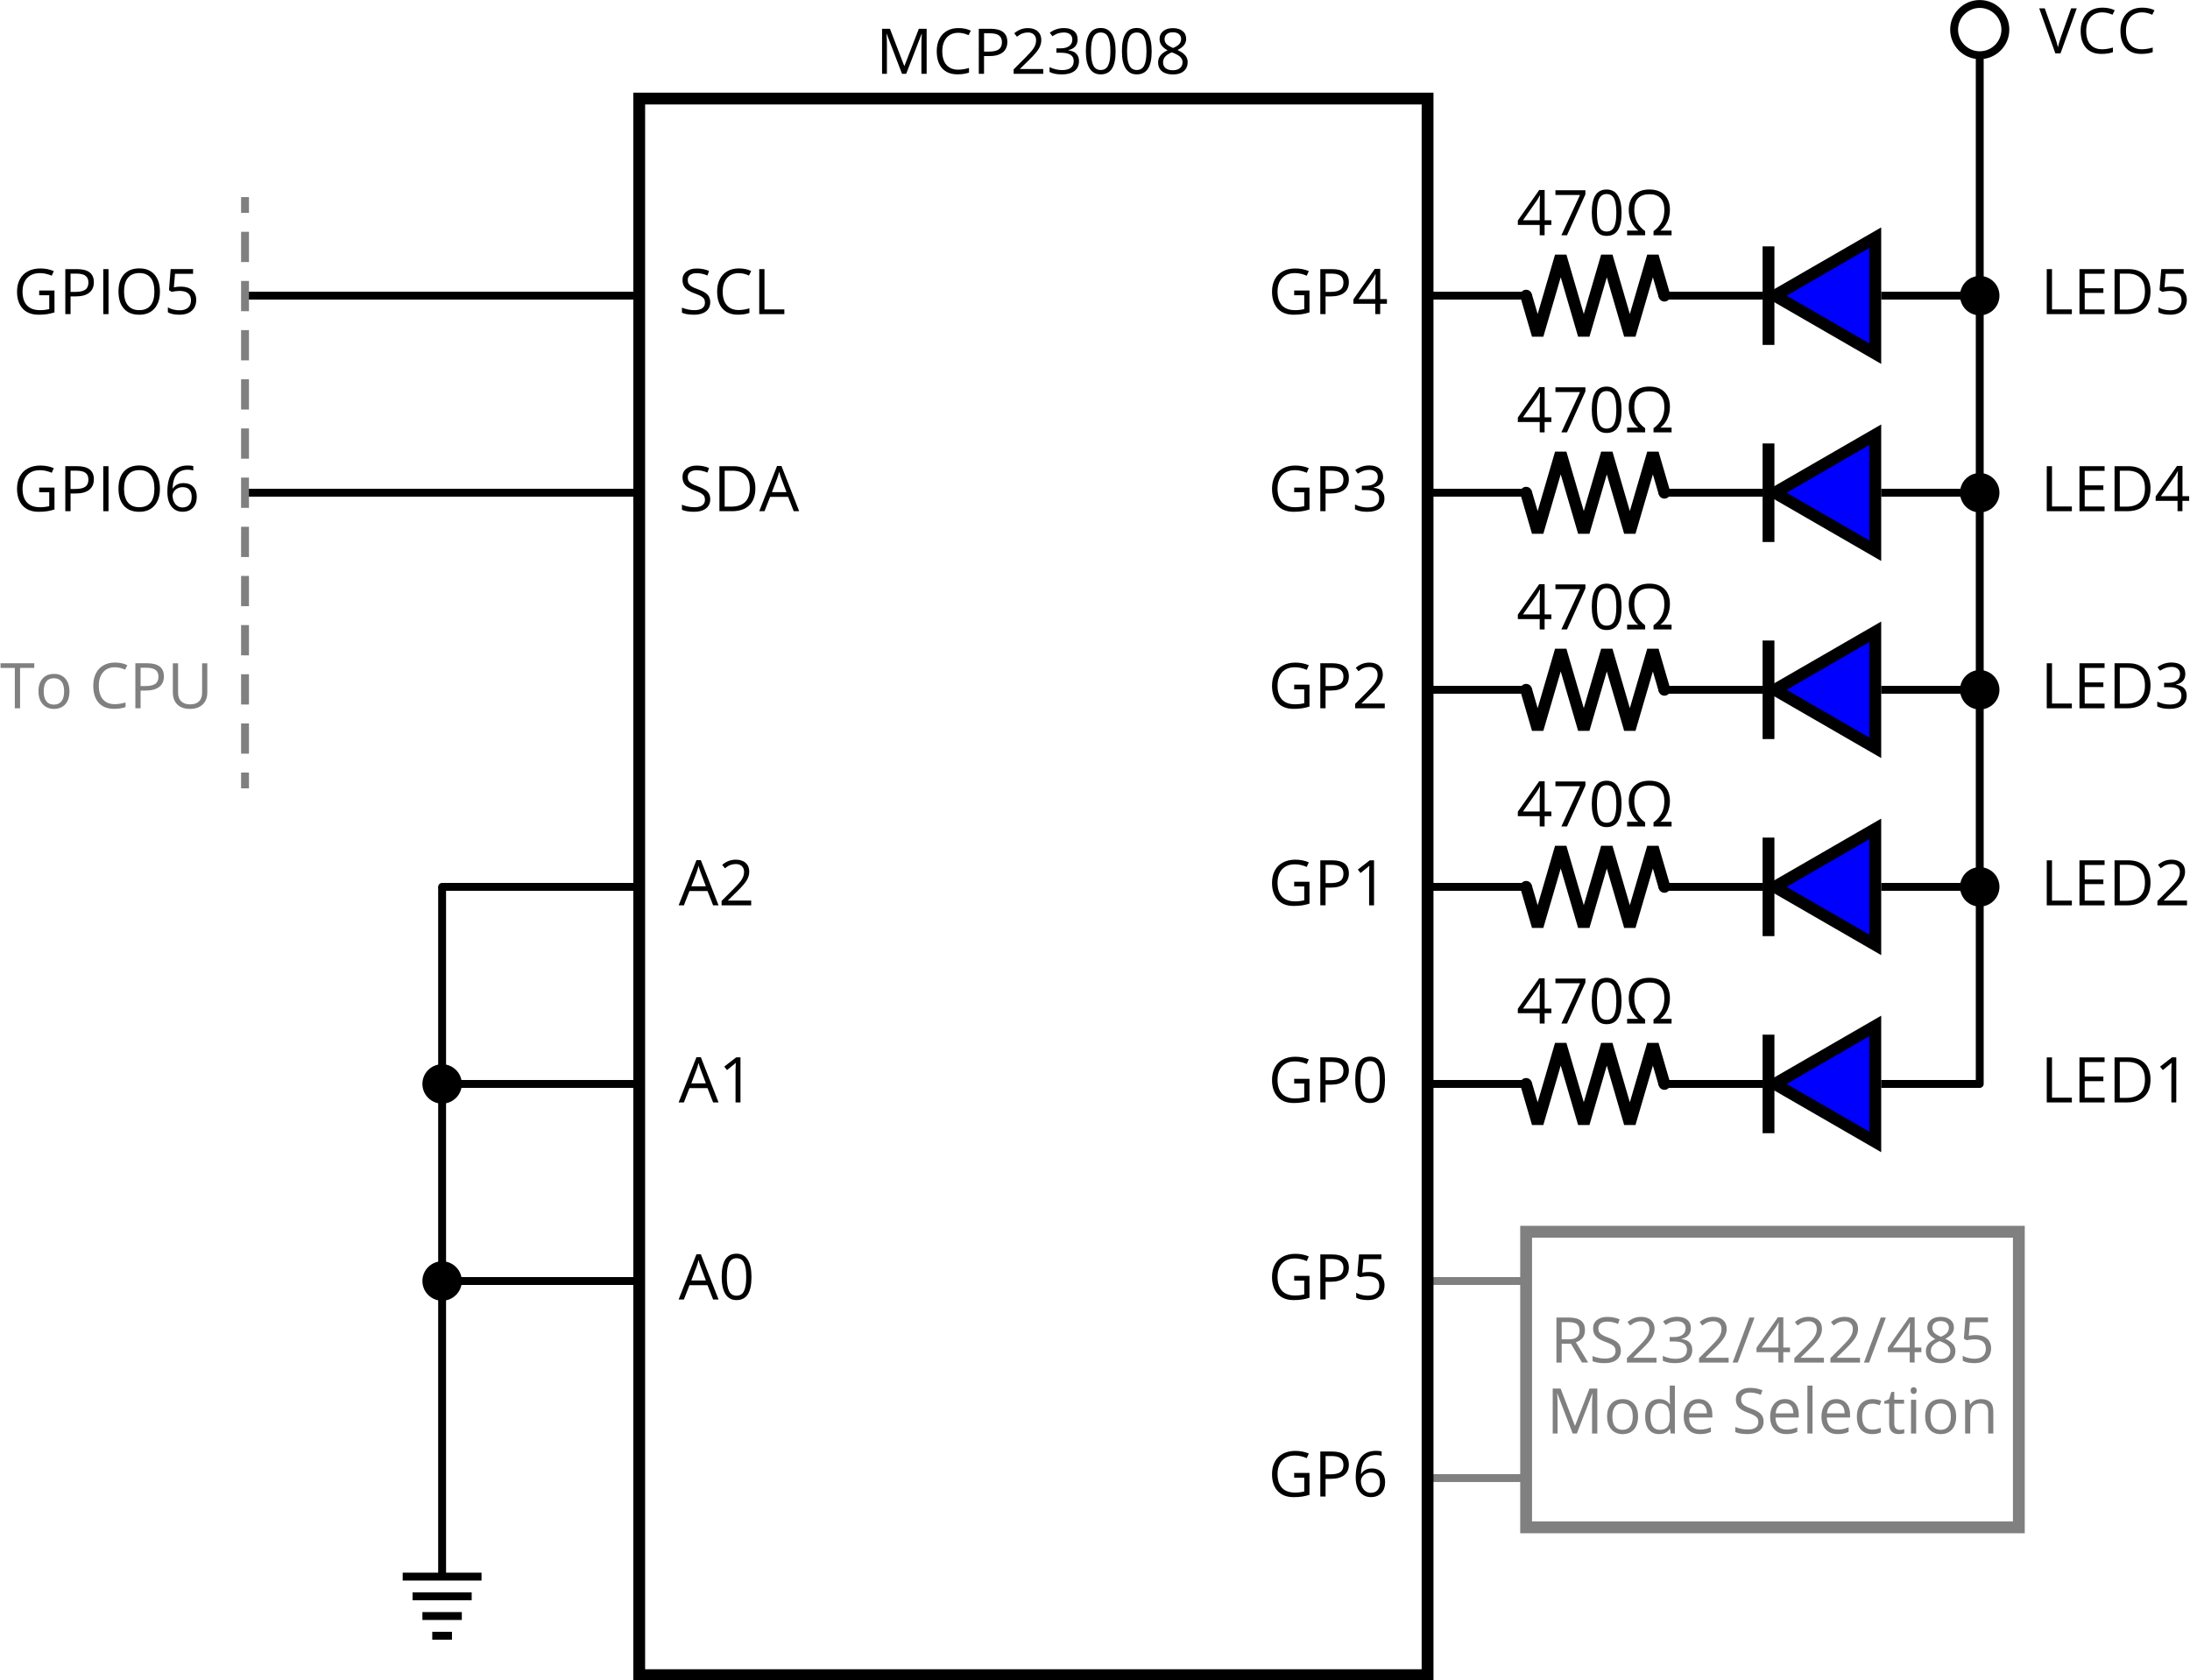 <?xml version="1.0" encoding="utf-8"?>
<!-- Generator: Adobe Illustrator 25.2.3, SVG Export Plug-In . SVG Version: 6.00 Build 0)  -->
<!DOCTYPE svg PUBLIC "-//W3C//DTD SVG 1.1//EN" "http://www.w3.org/Graphics/SVG/1.1/DTD/svg11.dtd">
<svg version="1.1" id="Layer_1" xmlns:x="http://ns.adobe.com/Extensibility/1.0/" xmlns:i="http://ns.adobe.com/AdobeIllustrator/10.0/" xmlns:graph="http://ns.adobe.com/Graphs/1.0/"
	 xmlns="http://www.w3.org/2000/svg" xmlns:xlink="http://www.w3.org/1999/xlink" x="0px" y="0px" viewBox="0 0 555.58 426.33"
	 style="enable-background:new 0 0 555.58 426.33;" xml:space="preserve">
<style type="text/css">
	.st0{fill:none;stroke:#000000;stroke-width:3;stroke-miterlimit:10;}
	.st1{fill:#0000FF;}
	.st2{fill:none;stroke:#000000;stroke-width:2;stroke-miterlimit:10;}
	.st3{fill:none;stroke:#000000;stroke-width:3;stroke-linejoin:bevel;stroke-miterlimit:10;}
	.st4{fill:none;stroke:#000000;stroke-width:2;stroke-linecap:round;stroke-miterlimit:10;}
	.st5{fill:none;}
	.st6{fill:none;stroke:#010101;stroke-width:2;stroke-miterlimit:10;}
	.st7{fill:none;stroke:#808080;stroke-width:2;stroke-miterlimit:10;}
	.st8{fill:none;stroke:#000000;stroke-width:3;stroke-linecap:round;stroke-miterlimit:10;}
	.st9{fill:none;stroke:#010101;stroke-width:2;stroke-linecap:round;stroke-miterlimit:10;}
	.st10{fill:none;stroke:#808080;stroke-width:3;stroke-miterlimit:10;}
	.st11{fill:#808080;}
	.st12{fill:none;stroke:#808080;stroke-width:2;stroke-miterlimit:10;stroke-dasharray:7.676,4.797;}
</style>
<g>
	<line class="st0" x1="448.65" y1="62.51" x2="448.65" y2="87.51"/>
	<g>
		<polygon class="st1" points="450.24,75.01 475.74,60.29 475.74,89.73 		"/>
		<path d="M474.24,62.89v24.25l-21-12.12L474.24,62.89 M477.24,57.69l-30,17.32l30,17.32V57.69L477.24,57.69z"/>
	</g>
</g>
<g>
	<line class="st0" x1="448.65" y1="112.51" x2="448.65" y2="137.51"/>
	<g>
		<polygon class="st1" points="450.24,125.01 475.74,110.29 475.74,139.73 		"/>
		<path d="M474.24,112.89v24.25l-21-12.12L474.24,112.89 M477.24,107.69l-30,17.32l30,17.32V107.69L477.24,107.69z"/>
	</g>
</g>
<g>
	<line class="st0" x1="448.65" y1="162.51" x2="448.65" y2="187.51"/>
	<g>
		<polygon class="st1" points="450.24,175.01 475.74,160.29 475.74,189.73 		"/>
		<path d="M474.24,162.89v24.25l-21-12.12L474.24,162.89 M477.24,157.69l-30,17.32l30,17.32V157.69L477.24,157.69z"/>
	</g>
</g>
<g>
	<line class="st0" x1="448.65" y1="212.51" x2="448.65" y2="237.51"/>
	<g>
		<polygon class="st1" points="450.24,225.01 475.74,210.29 475.74,239.73 		"/>
		<path d="M474.24,212.89v24.25l-21-12.12L474.24,212.89 M477.24,207.69l-30,17.32l30,17.32V207.69L477.24,207.69z"/>
	</g>
</g>
<g>
	<line class="st0" x1="448.65" y1="262.51" x2="448.65" y2="287.51"/>
	<g>
		<polygon class="st1" points="450.24,275.01 475.74,260.29 475.74,289.73 		"/>
		<path d="M474.24,262.89v24.25l-21-12.12L474.24,262.89 M477.24,257.69l-30,17.32l30,17.32V257.69L477.24,257.69z"/>
	</g>
</g>
<line class="st2" x1="477.24" y1="75.01" x2="502.24" y2="75.01"/>
<line class="st2" x1="477.24" y1="125.01" x2="502.24" y2="125.01"/>
<line class="st2" x1="477.24" y1="175.01" x2="502.24" y2="175.01"/>
<line class="st2" x1="477.24" y1="225.01" x2="502.24" y2="225.01"/>
<line class="st2" x1="477.24" y1="275.01" x2="502.24" y2="275.01"/>
<line class="st2" x1="447.24" y1="75.01" x2="422.24" y2="75.01"/>
<line class="st2" x1="447.24" y1="125.01" x2="422.24" y2="125.01"/>
<line class="st2" x1="447.24" y1="175.01" x2="422.24" y2="175.01"/>
<line class="st2" x1="447.24" y1="225.01" x2="422.24" y2="225.01"/>
<line class="st2" x1="447.24" y1="275.01" x2="422.24" y2="275.01"/>
<g>
	<circle cx="422.24" cy="75.01" r="1.5"/>
	<circle cx="387.16" cy="75.01" r="1.5"/>
	<polyline class="st3" points="422.24,75.01 419.32,65.01 413.47,85.01 407.63,65.01 401.79,85.01 395.94,65.01 390.09,85.01 
		387.16,75.01 	"/>
</g>
<g>
	<circle cx="422.24" cy="125.01" r="1.5"/>
	<circle cx="387.16" cy="125.01" r="1.5"/>
	<polyline class="st3" points="422.24,125.01 419.32,115.01 413.47,135.01 407.63,115.01 401.79,135.01 395.94,115.01 
		390.09,135.01 387.16,125.01 	"/>
</g>
<g>
	<circle cx="422.24" cy="175.01" r="1.5"/>
	<circle cx="387.16" cy="175.01" r="1.5"/>
	<polyline class="st3" points="422.24,175.01 419.32,165.01 413.47,185.01 407.63,165.01 401.79,185.01 395.94,165.01 
		390.09,185.01 387.16,175.01 	"/>
</g>
<g>
	<circle cx="422.24" cy="225.01" r="1.5"/>
	<circle cx="387.16" cy="225.01" r="1.5"/>
	<polyline class="st3" points="422.24,225.01 419.32,215.01 413.47,235.01 407.63,215.01 401.79,235.01 395.94,215.01 
		390.09,235.01 387.16,225.01 	"/>
</g>
<g>
	<circle cx="422.24" cy="275.01" r="1.5"/>
	<circle cx="387.16" cy="275.01" r="1.5"/>
	<polyline class="st3" points="422.24,275.01 419.32,265.01 413.47,285.01 407.63,265.01 401.79,285.01 395.94,265.01 
		390.09,285.01 387.16,275.01 	"/>
</g>
<g>
	<path d="M393.55,57.07h-1.7v2.62h-1.24v-2.62h-5.55v-1.13l5.42-7.73h1.38v7.68h1.7V57.07z M390.61,55.89v-3.8
		c0-0.74,0.03-1.59,0.08-2.52h-0.06c-0.25,0.5-0.48,0.91-0.7,1.24l-3.57,5.08H390.61z"/>
	<path d="M396.1,59.7l4.73-10.23h-6.23v-1.2h7.6v1.04l-4.67,10.38H396.1z"/>
	<path d="M411.37,53.97c0,1.97-0.31,3.45-0.93,4.42c-0.62,0.97-1.57,1.46-2.86,1.46c-1.23,0-2.16-0.5-2.8-1.5
		c-0.64-1-0.96-2.46-0.96-4.39c0-1.99,0.31-3.47,0.93-4.43c0.62-0.96,1.57-1.45,2.84-1.45c1.24,0,2.18,0.5,2.82,1.51
		C411.05,50.61,411.37,52.06,411.37,53.97z M405.13,53.97c0,1.66,0.2,2.87,0.59,3.63s1.01,1.14,1.87,1.14
		c0.86,0,1.49-0.38,1.88-1.15c0.39-0.77,0.58-1.97,0.58-3.61s-0.19-2.84-0.58-3.61c-0.39-0.76-1.01-1.14-1.88-1.14
		c-0.85,0-1.48,0.38-1.87,1.13C405.32,51.1,405.13,52.31,405.13,53.97z"/>
	<path d="M418.42,49.28c-1.24,0-2.18,0.33-2.84,1c-0.65,0.67-0.98,1.66-0.98,2.98c0,1.17,0.23,2.19,0.68,3.06s1.14,1.64,2.08,2.33
		v1.04h-4.58v-1.19h2.84c-0.79-0.61-1.39-1.38-1.8-2.29c-0.42-0.91-0.62-1.9-0.62-2.95c0-1.61,0.46-2.88,1.38-3.8
		c0.92-0.92,2.2-1.38,3.84-1.38c1.64,0,2.92,0.45,3.84,1.36c0.92,0.9,1.38,2.17,1.38,3.8c0,1.08-0.21,2.07-0.62,2.97
		c-0.41,0.9-1.01,1.66-1.8,2.29h2.84v1.19h-4.58v-1.04c0.95-0.7,1.65-1.48,2.09-2.35c0.44-0.87,0.66-1.88,0.66-3.04
		c0-1.31-0.32-2.3-0.97-2.98S419.67,49.28,418.42,49.28z"/>
</g>
<g>
	<path d="M393.55,107.07h-1.7v2.62h-1.24v-2.62h-5.55v-1.13l5.42-7.73h1.38v7.68h1.7V107.07z M390.61,105.89v-3.8
		c0-0.74,0.03-1.59,0.08-2.52h-0.06c-0.25,0.5-0.48,0.91-0.7,1.24l-3.57,5.08H390.61z"/>
	<path d="M396.1,109.7l4.73-10.23h-6.23v-1.2h7.6v1.04l-4.67,10.38H396.1z"/>
	<path d="M411.37,103.97c0,1.97-0.31,3.45-0.93,4.42c-0.62,0.97-1.57,1.46-2.86,1.46c-1.23,0-2.16-0.5-2.8-1.5
		c-0.64-1-0.96-2.46-0.96-4.39c0-1.99,0.31-3.47,0.93-4.43c0.62-0.96,1.57-1.45,2.84-1.45c1.24,0,2.18,0.5,2.82,1.51
		C411.05,100.61,411.37,102.06,411.37,103.97z M405.13,103.97c0,1.66,0.2,2.87,0.59,3.63s1.01,1.14,1.87,1.14
		c0.86,0,1.49-0.38,1.88-1.15c0.39-0.77,0.58-1.97,0.58-3.61s-0.19-2.84-0.58-3.61c-0.39-0.76-1.01-1.14-1.88-1.14
		c-0.85,0-1.48,0.38-1.87,1.13C405.32,101.1,405.13,102.31,405.13,103.97z"/>
	<path d="M418.42,99.28c-1.24,0-2.18,0.33-2.84,1c-0.65,0.67-0.98,1.66-0.98,2.98c0,1.17,0.23,2.19,0.68,3.06s1.14,1.64,2.08,2.33
		v1.04h-4.58v-1.19h2.84c-0.79-0.61-1.39-1.38-1.8-2.29c-0.42-0.91-0.62-1.9-0.62-2.95c0-1.61,0.46-2.88,1.38-3.8
		c0.92-0.92,2.2-1.38,3.84-1.38c1.64,0,2.92,0.45,3.84,1.36c0.92,0.9,1.38,2.17,1.38,3.8c0,1.08-0.21,2.07-0.62,2.97
		c-0.41,0.9-1.01,1.66-1.8,2.29h2.84v1.19h-4.58v-1.04c0.95-0.7,1.65-1.48,2.09-2.35c0.44-0.87,0.66-1.88,0.66-3.04
		c0-1.31-0.32-2.3-0.97-2.98S419.67,99.28,418.42,99.28z"/>
</g>
<g>
	<path d="M393.55,157.07h-1.7v2.62h-1.24v-2.62h-5.55v-1.13l5.42-7.73h1.38v7.68h1.7V157.07z M390.61,155.89v-3.8
		c0-0.74,0.03-1.59,0.08-2.52h-0.06c-0.25,0.5-0.48,0.91-0.7,1.24l-3.57,5.08H390.61z"/>
	<path d="M396.1,159.7l4.73-10.23h-6.23v-1.2h7.6v1.04l-4.67,10.38H396.1z"/>
	<path d="M411.37,153.97c0,1.97-0.31,3.45-0.93,4.42c-0.62,0.97-1.57,1.46-2.86,1.46c-1.23,0-2.16-0.5-2.8-1.5
		c-0.64-1-0.96-2.46-0.96-4.39c0-1.99,0.31-3.47,0.93-4.43c0.62-0.96,1.57-1.45,2.84-1.45c1.24,0,2.18,0.5,2.82,1.51
		C411.05,150.61,411.37,152.06,411.37,153.97z M405.13,153.97c0,1.66,0.2,2.87,0.59,3.63s1.01,1.14,1.87,1.14
		c0.86,0,1.49-0.38,1.88-1.15c0.39-0.77,0.58-1.97,0.58-3.61s-0.19-2.84-0.58-3.61c-0.39-0.76-1.01-1.14-1.88-1.14
		c-0.85,0-1.48,0.38-1.87,1.13C405.32,151.1,405.13,152.31,405.13,153.97z"/>
	<path d="M418.42,149.28c-1.24,0-2.18,0.33-2.84,1c-0.65,0.67-0.98,1.66-0.98,2.98c0,1.17,0.23,2.19,0.68,3.06s1.14,1.64,2.08,2.33
		v1.04h-4.58v-1.19h2.84c-0.79-0.61-1.39-1.38-1.8-2.29c-0.42-0.91-0.62-1.9-0.62-2.95c0-1.61,0.46-2.88,1.38-3.8
		c0.92-0.92,2.2-1.38,3.84-1.38c1.64,0,2.92,0.45,3.84,1.36c0.92,0.9,1.38,2.17,1.38,3.8c0,1.08-0.21,2.07-0.62,2.97
		c-0.41,0.9-1.01,1.66-1.8,2.29h2.84v1.19h-4.58v-1.04c0.95-0.7,1.65-1.48,2.09-2.35c0.44-0.87,0.66-1.88,0.66-3.04
		c0-1.31-0.32-2.3-0.97-2.98S419.67,149.28,418.42,149.28z"/>
</g>
<g>
	<path d="M393.55,207.07h-1.7v2.62h-1.24v-2.62h-5.55v-1.13l5.42-7.73h1.38v7.68h1.7V207.07z M390.61,205.89v-3.8
		c0-0.74,0.03-1.59,0.08-2.52h-0.06c-0.25,0.5-0.48,0.91-0.7,1.24l-3.57,5.08H390.61z"/>
	<path d="M396.1,209.7l4.73-10.23h-6.23v-1.2h7.6v1.04l-4.67,10.38H396.1z"/>
	<path d="M411.37,203.97c0,1.97-0.31,3.45-0.93,4.42c-0.62,0.97-1.57,1.46-2.86,1.46c-1.23,0-2.16-0.5-2.8-1.5
		c-0.64-1-0.96-2.46-0.96-4.39c0-1.99,0.31-3.47,0.93-4.43c0.62-0.96,1.57-1.45,2.84-1.45c1.24,0,2.18,0.5,2.82,1.51
		C411.05,200.61,411.37,202.06,411.37,203.97z M405.13,203.97c0,1.66,0.2,2.87,0.59,3.63s1.01,1.14,1.87,1.14
		c0.86,0,1.49-0.38,1.88-1.15c0.39-0.77,0.58-1.97,0.58-3.61s-0.19-2.84-0.58-3.61c-0.39-0.76-1.01-1.14-1.88-1.14
		c-0.85,0-1.48,0.38-1.87,1.13C405.32,201.1,405.13,202.31,405.13,203.97z"/>
	<path d="M418.42,199.28c-1.24,0-2.18,0.33-2.84,1c-0.65,0.67-0.98,1.66-0.98,2.98c0,1.17,0.23,2.19,0.68,3.06s1.14,1.64,2.08,2.33
		v1.04h-4.58v-1.19h2.84c-0.79-0.61-1.39-1.38-1.8-2.29c-0.42-0.91-0.62-1.9-0.62-2.95c0-1.61,0.46-2.88,1.38-3.8
		c0.92-0.92,2.2-1.38,3.84-1.38c1.64,0,2.92,0.45,3.84,1.36c0.92,0.9,1.38,2.17,1.38,3.8c0,1.08-0.21,2.07-0.62,2.97
		c-0.41,0.9-1.01,1.66-1.8,2.29h2.84v1.19h-4.58v-1.04c0.95-0.7,1.65-1.48,2.09-2.35c0.44-0.87,0.66-1.88,0.66-3.04
		c0-1.31-0.32-2.3-0.97-2.98S419.67,199.28,418.42,199.28z"/>
</g>
<g>
	<path d="M393.55,257.07h-1.7v2.62h-1.24v-2.62h-5.55v-1.13l5.42-7.73h1.38v7.68h1.7V257.07z M390.61,255.89v-3.8
		c0-0.74,0.03-1.59,0.08-2.52h-0.06c-0.25,0.5-0.48,0.91-0.7,1.24l-3.57,5.08H390.61z"/>
	<path d="M396.1,259.7l4.73-10.23h-6.23v-1.2h7.6v1.04l-4.67,10.38H396.1z"/>
	<path d="M411.37,253.97c0,1.97-0.31,3.45-0.93,4.42c-0.62,0.97-1.57,1.46-2.86,1.46c-1.23,0-2.16-0.5-2.8-1.5
		c-0.64-1-0.96-2.46-0.96-4.39c0-1.99,0.31-3.47,0.93-4.43c0.62-0.96,1.57-1.45,2.84-1.45c1.24,0,2.18,0.5,2.82,1.51
		C411.05,250.61,411.37,252.06,411.37,253.97z M405.13,253.97c0,1.66,0.2,2.87,0.59,3.63s1.01,1.14,1.87,1.14
		c0.86,0,1.49-0.38,1.88-1.15c0.39-0.77,0.58-1.97,0.58-3.61s-0.19-2.84-0.58-3.61c-0.39-0.76-1.01-1.14-1.88-1.14
		c-0.85,0-1.48,0.38-1.87,1.13C405.32,251.1,405.13,252.31,405.13,253.97z"/>
	<path d="M418.42,249.28c-1.24,0-2.18,0.33-2.84,1c-0.65,0.67-0.98,1.66-0.98,2.98c0,1.17,0.23,2.19,0.68,3.06s1.14,1.64,2.08,2.33
		v1.04h-4.58v-1.19h2.84c-0.79-0.61-1.39-1.38-1.8-2.29c-0.42-0.91-0.62-1.9-0.62-2.95c0-1.61,0.46-2.88,1.38-3.8
		c0.92-0.92,2.2-1.38,3.84-1.38c1.64,0,2.92,0.45,3.84,1.36c0.92,0.9,1.38,2.17,1.38,3.8c0,1.08-0.21,2.07-0.62,2.97
		c-0.41,0.9-1.01,1.66-1.8,2.29h2.84v1.19h-4.58v-1.04c0.95-0.7,1.65-1.48,2.09-2.35c0.44-0.87,0.66-1.88,0.66-3.04
		c0-1.31-0.32-2.3-0.97-2.98S419.67,249.28,418.42,249.28z"/>
</g>
<line class="st4" x1="502.24" y1="275.01" x2="502.24" y2="15.01"/>
<g>
	<path d="M502.24,2.01c3.03,0,5.5,2.47,5.5,5.5s-2.47,5.5-5.5,5.5s-5.5-2.47-5.5-5.5S499.21,2.01,502.24,2.01 M502.24,0.01
		c-4.14,0-7.5,3.36-7.5,7.5s3.36,7.5,7.5,7.5c4.14,0,7.5-3.36,7.5-7.5S506.38,0.01,502.24,0.01L502.24,0.01z"/>
</g>
<g>
	<rect x="517.33" y="1.38" class="st5" width="29.83" height="12.26"/>
	<path d="M525.42,2.12h1.43l-4.12,11.42h-1.31l-4.09-11.42h1.41l2.62,7.39c0.3,0.85,0.54,1.67,0.72,2.48
		c0.19-0.84,0.43-1.68,0.73-2.52L525.42,2.12z"/>
	<path d="M533.31,3.14c-1.25,0-2.25,0.42-2.97,1.25s-1.09,1.98-1.09,3.43c0,1.5,0.35,2.65,1.05,3.46c0.7,0.82,1.7,1.22,3,1.22
		c0.8,0,1.71-0.14,2.73-0.43v1.16c-0.79,0.3-1.77,0.45-2.93,0.45c-1.68,0-2.98-0.51-3.89-1.53c-0.91-1.02-1.37-2.47-1.37-4.35
		c0-1.18,0.22-2.21,0.66-3.09c0.44-0.88,1.08-1.57,1.91-2.05c0.83-0.48,1.81-0.72,2.93-0.72c1.2,0,2.25,0.22,3.14,0.66l-0.56,1.14
		C535.04,3.34,534.17,3.14,533.31,3.14z"/>
	<path d="M543.4,3.14c-1.25,0-2.25,0.42-2.97,1.25s-1.09,1.98-1.09,3.43c0,1.5,0.35,2.65,1.05,3.46c0.7,0.82,1.7,1.22,3,1.22
		c0.8,0,1.71-0.14,2.73-0.43v1.16c-0.79,0.3-1.77,0.45-2.93,0.45c-1.68,0-2.98-0.51-3.89-1.53c-0.91-1.02-1.37-2.47-1.37-4.35
		c0-1.18,0.22-2.21,0.66-3.09c0.44-0.88,1.08-1.57,1.91-2.05c0.83-0.48,1.81-0.72,2.93-0.72c1.2,0,2.25,0.22,3.14,0.66L546,3.75
		C545.13,3.34,544.27,3.14,543.4,3.14z"/>
</g>
<circle cx="502.24" cy="75.01" r="5"/>
<circle cx="502.24" cy="125.01" r="5"/>
<circle cx="502.24" cy="175.01" r="5"/>
<circle cx="502.24" cy="225.01" r="5"/>
<line class="st6" x1="387.16" y1="75.01" x2="362.16" y2="75.01"/>
<line class="st6" x1="387.16" y1="125.01" x2="362.16" y2="125.01"/>
<line class="st6" x1="387.16" y1="175.01" x2="362.16" y2="175.01"/>
<line class="st6" x1="387.16" y1="225.01" x2="362.16" y2="225.01"/>
<line class="st6" x1="387.16" y1="275.01" x2="362.16" y2="275.01"/>
<line class="st7" x1="387.16" y1="325.01" x2="362.16" y2="325.01"/>
<line class="st7" x1="387.16" y1="375.01" x2="362.16" y2="375.01"/>
<g>
	<path d="M328.32,73.71h3.88v5.55c-0.6,0.19-1.22,0.34-1.84,0.44s-1.35,0.15-2.17,0.15c-1.73,0-3.08-0.51-4.04-1.54
		c-0.96-1.03-1.45-2.47-1.45-4.32c0-1.19,0.24-2.23,0.71-3.12c0.48-0.89,1.16-1.58,2.06-2.05c0.9-0.47,1.95-0.71,3.15-0.71
		c1.22,0,2.35,0.22,3.41,0.67l-0.52,1.17c-1.03-0.44-2.02-0.66-2.98-0.66c-1.39,0-2.48,0.41-3.26,1.24s-1.17,1.98-1.17,3.45
		c0,1.54,0.38,2.71,1.13,3.51s1.86,1.2,3.32,1.2c0.79,0,1.57-0.09,2.32-0.27V74.9h-2.55V73.71z"/>
	<path d="M342.19,71.6c0,1.16-0.39,2.05-1.18,2.67c-0.79,0.62-1.92,0.93-3.39,0.93h-1.34v4.49h-1.33V68.28h2.96
		C340.76,68.28,342.19,69.38,342.19,71.6z M336.28,74.06h1.2c1.18,0,2.03-0.19,2.55-0.57c0.53-0.38,0.79-0.99,0.79-1.83
		c0-0.75-0.25-1.32-0.74-1.69c-0.5-0.37-1.27-0.55-2.31-0.55h-1.48V74.06z"/>
	<path d="M351.84,77.07h-1.7v2.62h-1.24v-2.62h-5.55v-1.13l5.42-7.73h1.38v7.68h1.7V77.07z M348.9,75.89v-3.8
		c0-0.74,0.03-1.59,0.08-2.52h-0.06c-0.25,0.5-0.48,0.91-0.7,1.24l-3.57,5.08H348.9z"/>
</g>
<g>
	<path d="M328.32,123.71h3.88v5.55c-0.6,0.19-1.22,0.34-1.84,0.44s-1.35,0.15-2.17,0.15c-1.73,0-3.08-0.51-4.04-1.54
		c-0.96-1.03-1.45-2.47-1.45-4.32c0-1.19,0.24-2.23,0.71-3.12c0.48-0.89,1.16-1.58,2.06-2.05c0.9-0.47,1.95-0.71,3.15-0.71
		c1.22,0,2.35,0.22,3.41,0.67l-0.52,1.17c-1.03-0.44-2.02-0.66-2.98-0.66c-1.39,0-2.48,0.41-3.26,1.24s-1.17,1.98-1.17,3.45
		c0,1.54,0.38,2.71,1.13,3.51s1.86,1.2,3.32,1.2c0.79,0,1.57-0.09,2.32-0.27v-3.52h-2.55V123.71z"/>
	<path d="M342.19,121.6c0,1.16-0.39,2.05-1.18,2.67c-0.79,0.62-1.92,0.93-3.39,0.93h-1.34v4.49h-1.33v-11.42h2.96
		C340.76,118.28,342.19,119.38,342.19,121.6z M336.28,124.06h1.2c1.18,0,2.03-0.19,2.55-0.57c0.53-0.38,0.79-0.99,0.79-1.83
		c0-0.75-0.25-1.32-0.74-1.69c-0.5-0.37-1.27-0.55-2.31-0.55h-1.48V124.06z"/>
	<path d="M350.87,120.96c0,0.73-0.2,1.33-0.61,1.79c-0.41,0.46-0.99,0.77-1.74,0.93v0.06c0.92,0.11,1.6,0.41,2.04,0.88
		s0.66,1.08,0.66,1.84c0,1.09-0.38,1.93-1.13,2.51s-1.83,0.88-3.22,0.88c-0.6,0-1.16-0.05-1.66-0.14s-0.99-0.25-1.46-0.48V128
		c0.5,0.25,1.02,0.43,1.58,0.56c0.56,0.13,1.09,0.19,1.59,0.19c1.97,0,2.96-0.77,2.96-2.32c0-1.39-1.09-2.08-3.27-2.08h-1.12v-1.12
		h1.14c0.89,0,1.6-0.2,2.12-0.59c0.52-0.39,0.78-0.94,0.78-1.64c0-0.56-0.19-0.99-0.57-1.31c-0.38-0.32-0.9-0.48-1.56-0.48
		c-0.5,0-0.97,0.07-1.41,0.2c-0.44,0.14-0.95,0.39-1.52,0.75l-0.66-0.88c0.47-0.37,1.01-0.66,1.62-0.87s1.26-0.32,1.93-0.32
		c1.11,0,1.97,0.25,2.59,0.76S350.87,120.08,350.87,120.96z"/>
</g>
<g>
	<path d="M328.32,173.71h3.88v5.55c-0.6,0.19-1.22,0.34-1.84,0.44s-1.35,0.15-2.17,0.15c-1.73,0-3.08-0.51-4.04-1.54
		c-0.96-1.03-1.45-2.47-1.45-4.32c0-1.19,0.24-2.23,0.71-3.12c0.48-0.89,1.16-1.58,2.06-2.05c0.9-0.47,1.95-0.71,3.15-0.71
		c1.22,0,2.35,0.22,3.41,0.67l-0.52,1.17c-1.03-0.44-2.02-0.66-2.98-0.66c-1.39,0-2.48,0.41-3.26,1.24s-1.17,1.98-1.17,3.45
		c0,1.54,0.38,2.71,1.13,3.51s1.86,1.2,3.32,1.2c0.79,0,1.57-0.09,2.32-0.27v-3.52h-2.55V173.71z"/>
	<path d="M342.19,171.6c0,1.16-0.39,2.05-1.18,2.67c-0.79,0.62-1.92,0.93-3.39,0.93h-1.34v4.49h-1.33v-11.42h2.96
		C340.76,168.28,342.19,169.38,342.19,171.6z M336.28,174.06h1.2c1.18,0,2.03-0.19,2.55-0.57c0.53-0.38,0.79-0.99,0.79-1.83
		c0-0.75-0.25-1.32-0.74-1.69c-0.5-0.37-1.27-0.55-2.31-0.55h-1.48V174.06z"/>
	<path d="M351.3,179.7h-7.51v-1.12l3.01-3.02c0.92-0.93,1.52-1.59,1.81-1.98c0.29-0.4,0.51-0.78,0.66-1.16s0.22-0.78,0.22-1.21
		c0-0.61-0.18-1.09-0.55-1.45c-0.37-0.36-0.88-0.54-1.54-0.54c-0.47,0-0.92,0.08-1.35,0.23s-0.9,0.44-1.42,0.85l-0.69-0.88
		c1.05-0.88,2.2-1.31,3.44-1.31c1.07,0,1.91,0.27,2.52,0.82c0.61,0.55,0.91,1.29,0.91,2.21c0,0.72-0.2,1.44-0.61,2.15
		c-0.41,0.71-1.17,1.6-2.28,2.69l-2.5,2.45v0.06h5.88V179.7z"/>
</g>
<g>
	<path d="M328.32,223.71h3.88v5.55c-0.6,0.19-1.22,0.34-1.84,0.44s-1.35,0.15-2.17,0.15c-1.73,0-3.08-0.51-4.04-1.54
		c-0.96-1.03-1.45-2.47-1.45-4.32c0-1.19,0.24-2.23,0.71-3.12c0.48-0.89,1.16-1.58,2.06-2.05c0.9-0.47,1.95-0.71,3.15-0.71
		c1.22,0,2.35,0.22,3.41,0.67l-0.52,1.17c-1.03-0.44-2.02-0.66-2.98-0.66c-1.39,0-2.48,0.41-3.26,1.24s-1.17,1.98-1.17,3.45
		c0,1.54,0.38,2.71,1.13,3.51s1.86,1.2,3.32,1.2c0.79,0,1.57-0.09,2.32-0.27v-3.52h-2.55V223.71z"/>
	<path d="M342.19,221.6c0,1.16-0.39,2.05-1.18,2.67c-0.79,0.62-1.92,0.93-3.39,0.93h-1.34v4.49h-1.33v-11.42h2.96
		C340.76,218.28,342.19,219.38,342.19,221.6z M336.28,224.06h1.2c1.18,0,2.03-0.19,2.55-0.57c0.53-0.38,0.79-0.99,0.79-1.83
		c0-0.75-0.25-1.32-0.74-1.69c-0.5-0.37-1.27-0.55-2.31-0.55h-1.48V224.06z"/>
	<path d="M348.6,229.7h-1.27v-8.14c0-0.68,0.02-1.32,0.06-1.92c-0.11,0.11-0.23,0.22-0.37,0.34c-0.14,0.12-0.75,0.63-1.86,1.52
		l-0.69-0.89l3.02-2.34h1.09V229.7z"/>
</g>
<g>
	<path d="M328.32,273.71h3.88v5.55c-0.6,0.19-1.22,0.34-1.84,0.44s-1.35,0.15-2.17,0.15c-1.73,0-3.08-0.51-4.04-1.54
		c-0.96-1.03-1.45-2.47-1.45-4.32c0-1.19,0.24-2.23,0.71-3.12c0.48-0.89,1.16-1.58,2.06-2.05c0.9-0.47,1.95-0.71,3.15-0.71
		c1.22,0,2.35,0.22,3.41,0.67l-0.52,1.17c-1.03-0.44-2.02-0.66-2.98-0.66c-1.39,0-2.48,0.41-3.26,1.24s-1.17,1.98-1.17,3.45
		c0,1.54,0.38,2.71,1.13,3.51s1.86,1.2,3.32,1.2c0.79,0,1.57-0.09,2.32-0.27v-3.52h-2.55V273.71z"/>
	<path d="M342.19,271.6c0,1.16-0.39,2.05-1.18,2.67c-0.79,0.62-1.92,0.93-3.39,0.93h-1.34v4.49h-1.33v-11.42h2.96
		C340.76,268.28,342.19,269.38,342.19,271.6z M336.28,274.06h1.2c1.18,0,2.03-0.19,2.55-0.57c0.53-0.38,0.79-0.99,0.79-1.83
		c0-0.75-0.25-1.32-0.74-1.69c-0.5-0.37-1.27-0.55-2.31-0.55h-1.48V274.06z"/>
	<path d="M351.36,273.97c0,1.97-0.31,3.45-0.93,4.42c-0.62,0.97-1.57,1.46-2.86,1.46c-1.23,0-2.16-0.5-2.8-1.5
		c-0.64-1-0.96-2.46-0.96-4.39c0-1.99,0.31-3.47,0.93-4.43c0.62-0.96,1.57-1.45,2.84-1.45c1.24,0,2.18,0.5,2.82,1.51
		C351.04,270.61,351.36,272.06,351.36,273.97z M345.12,273.97c0,1.66,0.2,2.87,0.59,3.63s1.01,1.14,1.87,1.14
		c0.86,0,1.49-0.38,1.88-1.15c0.39-0.77,0.58-1.97,0.58-3.61s-0.19-2.84-0.58-3.61c-0.39-0.76-1.01-1.14-1.88-1.14
		c-0.85,0-1.48,0.38-1.87,1.13C345.32,271.1,345.12,272.31,345.12,273.97z"/>
</g>
<rect x="162.16" y="25.01" class="st8" width="200" height="400"/>
<g>
	<path d="M328.32,323.71h3.88v5.55c-0.6,0.19-1.22,0.34-1.84,0.44s-1.35,0.15-2.17,0.15c-1.73,0-3.08-0.51-4.04-1.54
		c-0.96-1.03-1.45-2.47-1.45-4.32c0-1.19,0.24-2.23,0.71-3.12c0.48-0.89,1.16-1.58,2.06-2.05c0.9-0.47,1.95-0.71,3.15-0.71
		c1.22,0,2.35,0.22,3.41,0.67l-0.52,1.17c-1.03-0.44-2.02-0.66-2.98-0.66c-1.39,0-2.48,0.41-3.26,1.24s-1.17,1.98-1.17,3.45
		c0,1.54,0.38,2.71,1.13,3.51s1.86,1.2,3.32,1.2c0.79,0,1.57-0.09,2.32-0.27v-3.52h-2.55V323.71z"/>
	<path d="M342.19,321.6c0,1.16-0.39,2.05-1.18,2.67c-0.79,0.62-1.92,0.93-3.39,0.93h-1.34v4.49h-1.33v-11.42h2.96
		C340.76,318.28,342.19,319.38,342.19,321.6z M336.28,324.06h1.2c1.18,0,2.03-0.19,2.55-0.57c0.53-0.38,0.79-0.99,0.79-1.83
		c0-0.75-0.25-1.32-0.74-1.69c-0.5-0.37-1.27-0.55-2.31-0.55h-1.48V324.06z"/>
	<path d="M347.36,322.72c1.2,0,2.15,0.3,2.84,0.89c0.69,0.6,1.04,1.41,1.04,2.45c0,1.18-0.38,2.11-1.13,2.78s-1.79,1.01-3.11,1.01
		c-1.29,0-2.27-0.21-2.95-0.62v-1.25c0.36,0.23,0.82,0.42,1.36,0.55s1.08,0.2,1.6,0.2c0.92,0,1.63-0.22,2.14-0.65
		c0.51-0.43,0.76-1.06,0.76-1.88c0-1.59-0.98-2.39-2.93-2.39c-0.5,0-1.16,0.08-1.98,0.23l-0.67-0.43l0.43-5.34h5.68v1.2h-4.57
		l-0.29,3.43C346.17,322.78,346.77,322.72,347.36,322.72z"/>
</g>
<g>
	<path d="M328.32,373.71h3.88v5.55c-0.6,0.19-1.22,0.34-1.84,0.44s-1.35,0.15-2.17,0.15c-1.73,0-3.08-0.51-4.04-1.54
		c-0.96-1.03-1.45-2.47-1.45-4.32c0-1.19,0.24-2.23,0.71-3.12c0.48-0.89,1.16-1.58,2.06-2.05c0.9-0.47,1.95-0.71,3.15-0.71
		c1.22,0,2.35,0.22,3.41,0.67l-0.52,1.17c-1.03-0.44-2.02-0.66-2.98-0.66c-1.39,0-2.48,0.41-3.26,1.24s-1.17,1.98-1.17,3.45
		c0,1.54,0.38,2.71,1.13,3.51s1.86,1.2,3.32,1.2c0.79,0,1.57-0.09,2.32-0.27v-3.52h-2.55V373.71z"/>
	<path d="M342.19,371.6c0,1.16-0.39,2.05-1.18,2.67c-0.79,0.62-1.92,0.93-3.39,0.93h-1.34v4.49h-1.33v-11.42h2.96
		C340.76,368.28,342.19,369.38,342.19,371.6z M336.28,374.06h1.2c1.18,0,2.03-0.19,2.55-0.57c0.53-0.38,0.79-0.99,0.79-1.83
		c0-0.75-0.25-1.32-0.74-1.69c-0.5-0.37-1.27-0.55-2.31-0.55h-1.48V374.06z"/>
	<path d="M343.93,374.81c0-2.24,0.44-3.92,1.31-5.04c0.87-1.11,2.16-1.67,3.87-1.67c0.59,0,1.05,0.05,1.39,0.15v1.12
		c-0.4-0.13-0.86-0.2-1.38-0.2c-1.22,0-2.16,0.38-2.8,1.14c-0.65,0.76-1,1.96-1.06,3.6h0.09c0.57-0.9,1.48-1.34,2.72-1.34
		c1.03,0,1.83,0.31,2.43,0.93c0.59,0.62,0.89,1.46,0.89,2.52c0,1.19-0.32,2.12-0.97,2.8s-1.52,1.02-2.63,1.02
		c-1.18,0-2.12-0.44-2.81-1.33C344.27,377.63,343.93,376.4,343.93,374.81z M347.76,378.75c0.74,0,1.31-0.23,1.72-0.7
		c0.41-0.47,0.61-1.14,0.61-2.02c0-0.75-0.19-1.35-0.57-1.78c-0.38-0.43-0.95-0.65-1.7-0.65c-0.47,0-0.9,0.1-1.29,0.29
		c-0.39,0.19-0.7,0.46-0.93,0.8c-0.23,0.34-0.35,0.69-0.35,1.05c0,0.54,0.1,1.04,0.31,1.5c0.21,0.46,0.5,0.83,0.89,1.1
		C346.84,378.62,347.27,378.75,347.76,378.75z"/>
</g>
<g>
	<path d="M180.18,76.66c0,1.01-0.36,1.79-1.09,2.35s-1.72,0.84-2.97,0.84c-1.35,0-2.4-0.17-3.12-0.52v-1.28
		c0.47,0.2,0.98,0.35,1.53,0.47c0.55,0.11,1.1,0.17,1.64,0.17c0.89,0,1.55-0.17,2-0.5s0.67-0.8,0.67-1.4c0-0.4-0.08-0.72-0.24-0.97
		c-0.16-0.25-0.42-0.49-0.8-0.7c-0.37-0.21-0.94-0.46-1.7-0.73c-1.06-0.38-1.82-0.83-2.28-1.35c-0.46-0.52-0.68-1.2-0.68-2.04
		c0-0.88,0.33-1.58,0.99-2.1c0.66-0.52,1.54-0.78,2.62-0.78c1.14,0,2.18,0.21,3.13,0.62l-0.41,1.16c-0.94-0.4-1.86-0.59-2.75-0.59
		c-0.7,0-1.25,0.15-1.65,0.45c-0.4,0.3-0.59,0.72-0.59,1.26c0,0.4,0.07,0.72,0.22,0.97c0.15,0.25,0.39,0.48,0.74,0.7
		s0.88,0.44,1.59,0.7c1.2,0.43,2.02,0.89,2.47,1.38C179.95,75.24,180.18,75.88,180.18,76.66z"/>
	<path d="M187.4,69.3c-1.25,0-2.25,0.42-2.97,1.25s-1.09,1.98-1.09,3.43c0,1.5,0.35,2.65,1.05,3.46c0.7,0.82,1.7,1.22,3,1.22
		c0.8,0,1.71-0.14,2.73-0.43v1.16c-0.79,0.3-1.77,0.45-2.93,0.45c-1.68,0-2.98-0.51-3.89-1.53c-0.91-1.02-1.37-2.47-1.37-4.35
		c0-1.18,0.22-2.21,0.66-3.09c0.44-0.89,1.08-1.57,1.91-2.05c0.83-0.48,1.81-0.72,2.93-0.72c1.2,0,2.25,0.22,3.14,0.66L190,69.91
		C189.13,69.5,188.27,69.3,187.4,69.3z"/>
	<path d="M192.61,79.7V68.28h1.33v10.22h5.04v1.2H192.61z"/>
</g>
<g>
	<path d="M180.18,126.66c0,1.01-0.36,1.79-1.09,2.35s-1.72,0.84-2.97,0.84c-1.35,0-2.4-0.17-3.12-0.52v-1.28
		c0.47,0.2,0.98,0.35,1.53,0.47c0.55,0.11,1.1,0.17,1.64,0.17c0.89,0,1.55-0.17,2-0.5s0.67-0.8,0.67-1.4c0-0.4-0.08-0.72-0.24-0.97
		c-0.16-0.25-0.42-0.49-0.8-0.7c-0.37-0.21-0.94-0.46-1.7-0.73c-1.06-0.38-1.82-0.83-2.28-1.35c-0.46-0.52-0.68-1.2-0.68-2.04
		c0-0.88,0.33-1.58,0.99-2.1c0.66-0.52,1.54-0.78,2.62-0.78c1.14,0,2.18,0.21,3.13,0.62l-0.41,1.16c-0.94-0.4-1.86-0.59-2.75-0.59
		c-0.7,0-1.25,0.15-1.65,0.45c-0.4,0.3-0.59,0.72-0.59,1.26c0,0.4,0.07,0.72,0.22,0.97c0.15,0.25,0.39,0.48,0.74,0.7
		s0.88,0.44,1.59,0.7c1.2,0.43,2.02,0.89,2.47,1.38C179.95,125.24,180.18,125.88,180.18,126.66z"/>
	<path d="M191.63,123.88c0,1.89-0.51,3.33-1.54,4.32c-1.02,1-2.5,1.5-4.42,1.5h-3.16v-11.42h3.5c1.78,0,3.16,0.49,4.14,1.48
		S191.63,122.11,191.63,123.88z M190.22,123.92c0-1.49-0.37-2.61-1.12-3.37c-0.75-0.75-1.86-1.13-3.33-1.13h-1.93v9.12h1.62
		c1.58,0,2.77-0.39,3.57-1.17C189.82,126.6,190.22,125.45,190.22,123.92z"/>
	<path d="M201.36,129.7l-1.42-3.63h-4.58l-1.41,3.63h-1.34l4.52-11.47h1.12l4.49,11.47H201.36z M199.52,124.87l-1.33-3.54
		c-0.17-0.45-0.35-1-0.53-1.65c-0.11,0.5-0.28,1.05-0.49,1.65l-1.34,3.54H199.52z"/>
</g>
<g>
	<path d="M9.94,73.71h3.88v5.55c-0.6,0.19-1.22,0.34-1.84,0.44s-1.35,0.15-2.17,0.15c-1.73,0-3.08-0.51-4.04-1.54
		c-0.96-1.03-1.45-2.47-1.45-4.32c0-1.19,0.24-2.23,0.71-3.12c0.48-0.89,1.16-1.58,2.06-2.05c0.9-0.47,1.95-0.71,3.15-0.71
		c1.22,0,2.35,0.22,3.41,0.67l-0.52,1.17c-1.03-0.44-2.02-0.66-2.98-0.66c-1.39,0-2.48,0.41-3.26,1.24s-1.17,1.98-1.17,3.45
		c0,1.54,0.38,2.71,1.13,3.51c0.75,0.8,1.86,1.2,3.32,1.2c0.79,0,1.56-0.09,2.32-0.27V74.9H9.94V73.71z"/>
	<path d="M23.81,71.6c0,1.16-0.39,2.05-1.18,2.67c-0.79,0.62-1.92,0.93-3.39,0.93h-1.34v4.49h-1.33V68.28h2.96
		C22.38,68.28,23.81,69.38,23.81,71.6z M17.89,74.06h1.2c1.18,0,2.03-0.19,2.55-0.57c0.53-0.38,0.79-0.99,0.79-1.83
		c0-0.75-0.25-1.32-0.74-1.69c-0.5-0.37-1.27-0.55-2.31-0.55h-1.48V74.06z"/>
	<path d="M26.2,79.7V68.28h1.33V79.7H26.2z"/>
	<path d="M40.57,73.97c0,1.83-0.46,3.27-1.39,4.31c-0.92,1.05-2.21,1.57-3.86,1.57c-1.68,0-2.98-0.51-3.89-1.54
		c-0.91-1.03-1.37-2.48-1.37-4.36c0-1.86,0.46-3.3,1.38-4.32c0.92-1.02,2.22-1.54,3.91-1.54c1.64,0,2.92,0.52,3.84,1.56
		C40.11,70.7,40.57,72.14,40.57,73.97z M31.47,73.97c0,1.55,0.33,2.72,0.99,3.52c0.66,0.8,1.62,1.2,2.87,1.2
		c1.27,0,2.22-0.4,2.87-1.2c0.65-0.8,0.97-1.97,0.97-3.52c0-1.54-0.32-2.7-0.96-3.5c-0.64-0.79-1.6-1.19-2.86-1.19
		c-1.27,0-2.23,0.4-2.89,1.2C31.8,71.28,31.47,72.44,31.47,73.97z"/>
	<path d="M45.9,72.72c1.2,0,2.15,0.3,2.84,0.89c0.69,0.6,1.04,1.41,1.04,2.45c0,1.18-0.38,2.11-1.13,2.78
		c-0.75,0.67-1.79,1.01-3.11,1.01c-1.29,0-2.27-0.21-2.95-0.62v-1.25c0.36,0.23,0.82,0.42,1.36,0.55c0.54,0.13,1.08,0.2,1.6,0.2
		c0.92,0,1.63-0.22,2.14-0.65c0.51-0.43,0.76-1.06,0.76-1.88c0-1.59-0.98-2.39-2.93-2.39c-0.5,0-1.16,0.08-1.98,0.23l-0.67-0.43
		l0.43-5.34h5.68v1.2H44.4l-0.29,3.43C44.71,72.78,45.31,72.72,45.9,72.72z"/>
</g>
<g>
	<path d="M9.94,123.71h3.88v5.55c-0.6,0.19-1.22,0.34-1.84,0.44s-1.35,0.15-2.17,0.15c-1.73,0-3.08-0.51-4.04-1.54
		c-0.96-1.03-1.45-2.47-1.45-4.32c0-1.19,0.24-2.23,0.71-3.12c0.48-0.89,1.16-1.58,2.06-2.05c0.9-0.47,1.95-0.71,3.15-0.71
		c1.22,0,2.35,0.22,3.41,0.67l-0.52,1.17c-1.03-0.44-2.02-0.66-2.98-0.66c-1.39,0-2.48,0.41-3.26,1.24s-1.17,1.98-1.17,3.45
		c0,1.54,0.38,2.71,1.13,3.51c0.75,0.8,1.86,1.2,3.32,1.2c0.79,0,1.56-0.09,2.32-0.27v-3.52H9.94V123.71z"/>
	<path d="M23.81,121.6c0,1.16-0.39,2.05-1.18,2.67c-0.79,0.62-1.92,0.93-3.39,0.93h-1.34v4.49h-1.33v-11.42h2.96
		C22.38,118.28,23.81,119.38,23.81,121.6z M17.89,124.06h1.2c1.18,0,2.03-0.19,2.55-0.57c0.53-0.38,0.79-0.99,0.79-1.83
		c0-0.75-0.25-1.32-0.74-1.69c-0.5-0.37-1.27-0.55-2.31-0.55h-1.48V124.06z"/>
	<path d="M26.2,129.7v-11.42h1.33v11.42H26.2z"/>
	<path d="M40.57,123.97c0,1.83-0.46,3.27-1.39,4.31c-0.92,1.05-2.21,1.57-3.86,1.57c-1.68,0-2.98-0.51-3.89-1.54
		c-0.91-1.03-1.37-2.48-1.37-4.36c0-1.86,0.46-3.3,1.38-4.32c0.92-1.02,2.22-1.54,3.91-1.54c1.64,0,2.92,0.52,3.84,1.56
		C40.11,120.7,40.57,122.14,40.57,123.97z M31.47,123.97c0,1.55,0.33,2.72,0.99,3.52c0.66,0.8,1.62,1.2,2.87,1.2
		c1.27,0,2.22-0.4,2.87-1.2c0.65-0.8,0.97-1.97,0.97-3.52c0-1.54-0.32-2.7-0.96-3.5c-0.64-0.79-1.6-1.19-2.86-1.19
		c-1.27,0-2.23,0.4-2.89,1.2C31.8,121.28,31.47,122.44,31.47,123.97z"/>
	<path d="M42.46,124.81c0-2.24,0.44-3.92,1.31-5.04c0.87-1.11,2.16-1.67,3.87-1.67c0.59,0,1.05,0.05,1.39,0.15v1.12
		c-0.4-0.13-0.86-0.2-1.38-0.2c-1.22,0-2.16,0.38-2.8,1.14c-0.65,0.76-1,1.96-1.06,3.6h0.09c0.57-0.9,1.48-1.34,2.72-1.34
		c1.03,0,1.83,0.31,2.43,0.93c0.59,0.62,0.89,1.46,0.89,2.52c0,1.19-0.32,2.12-0.97,2.8s-1.52,1.02-2.63,1.02
		c-1.18,0-2.12-0.44-2.81-1.33C42.81,127.63,42.46,126.4,42.46,124.81z M46.3,128.75c0.74,0,1.31-0.23,1.72-0.7
		c0.41-0.47,0.61-1.14,0.61-2.02c0-0.75-0.19-1.35-0.57-1.78c-0.38-0.43-0.95-0.65-1.7-0.65c-0.47,0-0.9,0.1-1.29,0.29
		c-0.39,0.19-0.7,0.46-0.93,0.8c-0.23,0.34-0.35,0.69-0.35,1.05c0,0.54,0.1,1.04,0.31,1.5c0.21,0.46,0.5,0.83,0.89,1.1
		C45.38,128.62,45.81,128.75,46.3,128.75z"/>
</g>
<g>
	<path d="M180.91,329.7l-1.42-3.63h-4.58l-1.41,3.63h-1.34l4.52-11.47h1.12l4.49,11.47H180.91z M179.07,324.87l-1.33-3.54
		c-0.17-0.45-0.35-1-0.53-1.65c-0.11,0.5-0.28,1.05-0.49,1.65l-1.34,3.54H179.07z"/>
	<path d="M190.64,323.97c0,1.97-0.31,3.45-0.93,4.42s-1.57,1.46-2.86,1.46c-1.23,0-2.16-0.5-2.8-1.5s-0.96-2.46-0.96-4.39
		c0-1.99,0.31-3.47,0.93-4.43s1.57-1.45,2.84-1.45c1.24,0,2.18,0.5,2.82,1.51S190.64,322.06,190.64,323.97z M184.39,323.97
		c0,1.66,0.2,2.87,0.59,3.63s1.01,1.14,1.87,1.14c0.86,0,1.49-0.38,1.88-1.15s0.58-1.97,0.58-3.61s-0.19-2.84-0.58-3.61
		s-1.01-1.14-1.88-1.14c-0.85,0-1.48,0.38-1.87,1.13S184.39,322.31,184.39,323.97z"/>
</g>
<g>
	<path d="M180.91,279.7l-1.42-3.63h-4.58l-1.41,3.63h-1.34l4.52-11.47h1.12l4.49,11.47H180.91z M179.07,274.87l-1.33-3.54
		c-0.17-0.45-0.35-1-0.53-1.65c-0.11,0.5-0.28,1.05-0.49,1.65l-1.34,3.54H179.07z"/>
	<path d="M187.87,279.7h-1.27v-8.14c0-0.68,0.02-1.32,0.06-1.92c-0.11,0.11-0.23,0.22-0.37,0.34s-0.75,0.63-1.86,1.52l-0.69-0.89
		l3.02-2.34h1.09V279.7z"/>
</g>
<g>
	<path d="M180.91,229.7l-1.42-3.63h-4.58l-1.41,3.63h-1.34l4.52-11.47h1.12l4.49,11.47H180.91z M179.07,224.87l-1.33-3.54
		c-0.17-0.45-0.35-1-0.53-1.65c-0.11,0.5-0.28,1.05-0.49,1.65l-1.34,3.54H179.07z"/>
	<path d="M190.57,229.7h-7.51v-1.12l3.01-3.02c0.92-0.93,1.52-1.59,1.81-1.98s0.51-0.78,0.66-1.16s0.22-0.78,0.22-1.21
		c0-0.61-0.18-1.09-0.55-1.45s-0.88-0.54-1.54-0.54c-0.47,0-0.92,0.08-1.35,0.23s-0.9,0.44-1.42,0.85l-0.69-0.88
		c1.05-0.88,2.2-1.31,3.44-1.31c1.07,0,1.91,0.27,2.52,0.82s0.91,1.29,0.91,2.21c0,0.72-0.2,1.44-0.61,2.15s-1.17,1.6-2.28,2.69
		l-2.5,2.45v0.06h5.88V229.7z"/>
</g>
<line class="st9" x1="162.16" y1="325.01" x2="112.16" y2="325.01"/>
<line class="st9" x1="162.16" y1="275.01" x2="112.16" y2="275.01"/>
<line class="st9" x1="162.16" y1="225.01" x2="112.16" y2="225.01"/>
<line class="st6" x1="112.16" y1="225.01" x2="112.16" y2="400.01"/>
<g>
	<line class="st2" x1="102.16" y1="400.01" x2="122.16" y2="400.01"/>
	<line class="st2" x1="104.66" y1="405.01" x2="119.66" y2="405.01"/>
	<line class="st2" x1="107.16" y1="410.01" x2="117.16" y2="410.01"/>
	<line class="st2" x1="109.66" y1="415.01" x2="114.66" y2="415.01"/>
</g>
<circle cx="112.16" cy="325.01" r="5"/>
<circle cx="112.16" cy="275.01" r="5"/>
<g>
	<path d="M228.83,18.72L224.95,8.6h-0.06c0.07,0.8,0.11,1.75,0.11,2.86v7.27h-1.23V7.3h2l3.62,9.42h0.06l3.65-9.42h1.98v11.42h-1.33
		v-7.36c0-0.84,0.04-1.76,0.11-2.75h-0.06l-3.91,10.11H228.83z"/>
	<path d="M243.11,8.32c-1.25,0-2.25,0.42-2.97,1.25s-1.09,1.98-1.09,3.43c0,1.5,0.35,2.65,1.05,3.46s1.7,1.22,3,1.22
		c0.8,0,1.71-0.14,2.73-0.43v1.16c-0.79,0.3-1.77,0.45-2.93,0.45c-1.68,0-2.98-0.51-3.89-1.53s-1.37-2.47-1.37-4.35
		c0-1.18,0.22-2.21,0.66-3.09s1.08-1.57,1.91-2.05s1.81-0.72,2.93-0.72c1.2,0,2.25,0.22,3.14,0.66l-0.56,1.14
		C244.84,8.53,243.97,8.32,243.11,8.32z"/>
	<path d="M255.55,10.63c0,1.16-0.39,2.05-1.18,2.67s-1.92,0.93-3.39,0.93h-1.34v4.49h-1.33V7.3h2.96
		C254.13,7.3,255.55,8.41,255.55,10.63z M249.64,13.09h1.2c1.18,0,2.03-0.19,2.55-0.57s0.79-0.99,0.79-1.83
		c0-0.75-0.25-1.32-0.74-1.69s-1.27-0.55-2.31-0.55h-1.48V13.09z"/>
	<path d="M264.66,18.72h-7.51V17.6l3.01-3.02c0.92-0.93,1.52-1.59,1.81-1.98s0.51-0.78,0.66-1.16s0.22-0.78,0.22-1.21
		c0-0.61-0.18-1.09-0.55-1.45s-0.88-0.54-1.54-0.54c-0.47,0-0.92,0.08-1.35,0.23s-0.9,0.44-1.42,0.85l-0.69-0.88
		c1.05-0.88,2.2-1.31,3.44-1.31c1.07,0,1.91,0.27,2.52,0.82s0.91,1.29,0.91,2.21c0,0.72-0.2,1.44-0.61,2.15s-1.17,1.6-2.28,2.69
		l-2.5,2.45v0.06h5.88V18.72z"/>
	<path d="M273.38,9.99c0,0.73-0.2,1.33-0.61,1.79s-0.99,0.77-1.74,0.93v0.06c0.92,0.11,1.6,0.41,2.04,0.88s0.66,1.08,0.66,1.84
		c0,1.09-0.38,1.93-1.13,2.51s-1.83,0.88-3.22,0.88c-0.6,0-1.16-0.05-1.66-0.14s-0.99-0.25-1.46-0.48v-1.23
		c0.5,0.25,1.02,0.43,1.58,0.56s1.09,0.19,1.59,0.19c1.97,0,2.96-0.77,2.96-2.32c0-1.39-1.09-2.08-3.27-2.08H268v-1.12h1.14
		c0.89,0,1.6-0.2,2.12-0.59s0.78-0.94,0.78-1.64c0-0.56-0.19-1-0.57-1.31s-0.9-0.48-1.56-0.48c-0.5,0-0.97,0.07-1.41,0.2
		s-0.95,0.39-1.52,0.75l-0.66-0.88c0.47-0.37,1.01-0.66,1.62-0.87s1.26-0.32,1.93-0.32c1.11,0,1.97,0.25,2.59,0.76
		S273.38,9.1,273.38,9.99z"/>
	<path d="M283.02,12.99c0,1.97-0.31,3.45-0.93,4.42s-1.57,1.46-2.86,1.46c-1.23,0-2.16-0.5-2.8-1.5s-0.96-2.46-0.96-4.39
		c0-1.99,0.31-3.47,0.93-4.43s1.57-1.45,2.84-1.45c1.24,0,2.18,0.5,2.82,1.51S283.02,11.09,283.02,12.99z M276.78,12.99
		c0,1.66,0.2,2.87,0.59,3.63s1.01,1.14,1.87,1.14c0.86,0,1.49-0.38,1.88-1.15s0.58-1.97,0.58-3.61s-0.19-2.84-0.58-3.61
		s-1.01-1.14-1.88-1.14c-0.85,0-1.48,0.38-1.87,1.13S276.78,11.33,276.78,12.99z"/>
	<path d="M292.17,12.99c0,1.97-0.31,3.45-0.93,4.42s-1.57,1.46-2.86,1.46c-1.23,0-2.16-0.5-2.8-1.5s-0.96-2.46-0.96-4.39
		c0-1.99,0.31-3.47,0.93-4.43s1.57-1.45,2.84-1.45c1.24,0,2.18,0.5,2.82,1.51S292.17,11.09,292.17,12.99z M285.93,12.99
		c0,1.66,0.2,2.87,0.59,3.63s1.01,1.14,1.87,1.14c0.86,0,1.49-0.38,1.88-1.15s0.58-1.97,0.58-3.61s-0.19-2.84-0.58-3.61
		s-1.01-1.14-1.88-1.14c-0.85,0-1.48,0.38-1.87,1.13S285.93,11.33,285.93,12.99z"/>
	<path d="M297.53,7.14c1.04,0,1.87,0.24,2.48,0.73s0.91,1.15,0.91,2.01c0,0.56-0.17,1.08-0.52,1.54s-0.91,0.89-1.67,1.27
		c0.93,0.44,1.59,0.91,1.98,1.39s0.59,1.05,0.59,1.69c0,0.95-0.33,1.7-0.99,2.27s-1.57,0.85-2.72,0.85c-1.22,0-2.16-0.27-2.81-0.8
		s-0.98-1.29-0.98-2.27c0-1.31,0.8-2.33,2.39-3.05c-0.72-0.41-1.23-0.84-1.55-1.32s-0.47-1-0.47-1.58c0-0.83,0.31-1.49,0.92-1.98
		S296.5,7.14,297.53,7.14z M295.06,15.84c0,0.62,0.22,1.11,0.65,1.46s1.05,0.52,1.83,0.52c0.78,0,1.38-0.18,1.81-0.55
		s0.65-0.86,0.65-1.5c0-0.5-0.2-0.95-0.61-1.35s-1.11-0.77-2.12-1.14c-0.78,0.33-1.34,0.7-1.69,1.11S295.06,15.28,295.06,15.84z
		 M297.52,8.19c-0.65,0-1.16,0.16-1.53,0.47s-0.55,0.73-0.55,1.25c0,0.48,0.15,0.89,0.46,1.23s0.88,0.69,1.7,1.03
		c0.75-0.31,1.27-0.65,1.58-1.01s0.46-0.78,0.46-1.26c0-0.53-0.19-0.94-0.57-1.25S298.18,8.19,297.52,8.19z"/>
</g>
<rect x="387.16" y="312.51" class="st10" width="125" height="75"/>
<g>
	<path class="st11" d="M396.18,340.95v4.75h-1.33v-11.42h3.13c1.4,0,2.44,0.27,3.11,0.8s1,1.34,1,2.42c0,1.51-0.77,2.53-2.3,3.06
		l3.1,5.13h-1.57l-2.77-4.75H396.18z M396.18,339.81H398c0.94,0,1.62-0.19,2.06-0.56s0.66-0.93,0.66-1.68c0-0.75-0.22-1.3-0.67-1.63
		s-1.16-0.5-2.14-0.5h-1.73V339.81z"/>
	<path class="st11" d="M411.19,342.66c0,1-0.36,1.79-1.09,2.35s-1.72,0.84-2.97,0.84c-1.35,0-2.4-0.17-3.12-0.52v-1.28
		c0.47,0.2,0.98,0.35,1.53,0.47s1.1,0.17,1.64,0.17c0.89,0,1.55-0.17,2-0.5s0.67-0.8,0.67-1.4c0-0.4-0.08-0.72-0.24-0.97
		s-0.42-0.49-0.8-0.7s-0.94-0.46-1.7-0.73c-1.06-0.38-1.82-0.83-2.28-1.35s-0.68-1.2-0.68-2.04c0-0.88,0.33-1.58,0.99-2.1
		s1.54-0.78,2.62-0.78c1.14,0,2.18,0.21,3.13,0.62l-0.41,1.16c-0.94-0.4-1.86-0.59-2.75-0.59c-0.7,0-1.25,0.15-1.65,0.45
		s-0.59,0.72-0.59,1.26c0,0.4,0.07,0.72,0.22,0.97s0.39,0.48,0.74,0.7s0.88,0.44,1.59,0.7c1.2,0.43,2.02,0.89,2.47,1.38
		S411.19,341.88,411.19,342.66z"/>
	<path class="st11" d="M420.24,345.7h-7.51v-1.12l3.01-3.02c0.92-0.93,1.52-1.59,1.81-1.98s0.51-0.78,0.66-1.16s0.22-0.78,0.22-1.21
		c0-0.61-0.18-1.09-0.55-1.45s-0.88-0.54-1.54-0.54c-0.47,0-0.92,0.08-1.35,0.23s-0.9,0.44-1.42,0.85l-0.69-0.88
		c1.05-0.88,2.2-1.31,3.44-1.31c1.07,0,1.91,0.27,2.52,0.82s0.91,1.29,0.91,2.21c0,0.72-0.2,1.44-0.61,2.15s-1.17,1.6-2.28,2.69
		l-2.5,2.45v0.06h5.88V345.7z"/>
	<path class="st11" d="M428.96,336.96c0,0.73-0.2,1.33-0.61,1.79s-0.99,0.77-1.74,0.93v0.06c0.92,0.11,1.6,0.41,2.04,0.88
		s0.66,1.08,0.66,1.84c0,1.09-0.38,1.93-1.13,2.51s-1.83,0.88-3.22,0.88c-0.6,0-1.16-0.05-1.66-0.14s-0.99-0.25-1.46-0.48V344
		c0.5,0.25,1.02,0.43,1.58,0.56s1.09,0.19,1.59,0.19c1.97,0,2.96-0.77,2.96-2.32c0-1.39-1.09-2.08-3.27-2.08h-1.12v-1.12h1.14
		c0.89,0,1.6-0.2,2.12-0.59s0.78-0.94,0.78-1.64c0-0.56-0.19-1-0.57-1.31s-0.9-0.48-1.56-0.48c-0.5,0-0.97,0.07-1.41,0.2
		s-0.95,0.39-1.52,0.75l-0.66-0.88c0.47-0.37,1.01-0.66,1.62-0.87s1.26-0.32,1.93-0.32c1.11,0,1.97,0.25,2.59,0.76
		S428.96,336.08,428.96,336.96z"/>
	<path class="st11" d="M438.54,345.7h-7.51v-1.12l3.01-3.02c0.92-0.93,1.52-1.59,1.81-1.98s0.51-0.78,0.66-1.16s0.22-0.78,0.22-1.21
		c0-0.61-0.18-1.09-0.55-1.45s-0.88-0.54-1.54-0.54c-0.47,0-0.92,0.08-1.35,0.23s-0.9,0.44-1.42,0.85l-0.69-0.88
		c1.05-0.88,2.2-1.31,3.44-1.31c1.07,0,1.91,0.27,2.52,0.82s0.91,1.29,0.91,2.21c0,0.72-0.2,1.44-0.61,2.15s-1.17,1.6-2.28,2.69
		l-2.5,2.45v0.06h5.88V345.7z"/>
	<path class="st11" d="M445.11,334.28l-4.26,11.42h-1.3l4.26-11.42H445.11z"/>
	<path class="st11" d="M454.1,343.07h-1.7v2.62h-1.24v-2.62h-5.55v-1.13l5.42-7.73h1.38v7.68h1.7V343.07z M451.16,341.89v-3.8
		c0-0.75,0.03-1.59,0.08-2.52h-0.06c-0.25,0.5-0.48,0.91-0.7,1.24l-3.57,5.08H451.16z"/>
	<path class="st11" d="M462.71,345.7h-7.51v-1.12l3.01-3.02c0.92-0.93,1.52-1.59,1.81-1.98s0.51-0.78,0.66-1.16s0.22-0.78,0.22-1.21
		c0-0.61-0.18-1.09-0.55-1.45s-0.88-0.54-1.54-0.54c-0.47,0-0.92,0.08-1.35,0.23s-0.9,0.44-1.42,0.85l-0.69-0.88
		c1.05-0.88,2.2-1.31,3.44-1.31c1.07,0,1.91,0.27,2.52,0.82s0.91,1.29,0.91,2.21c0,0.72-0.2,1.44-0.61,2.15s-1.17,1.6-2.28,2.69
		l-2.5,2.45v0.06h5.88V345.7z"/>
	<path class="st11" d="M471.86,345.7h-7.51v-1.12l3.01-3.02c0.92-0.93,1.52-1.59,1.81-1.98s0.51-0.78,0.66-1.16s0.22-0.78,0.22-1.21
		c0-0.61-0.18-1.09-0.55-1.45s-0.88-0.54-1.54-0.54c-0.47,0-0.92,0.08-1.35,0.23s-0.9,0.44-1.42,0.85l-0.69-0.88
		c1.05-0.88,2.2-1.31,3.44-1.31c1.07,0,1.91,0.27,2.52,0.82s0.91,1.29,0.91,2.21c0,0.72-0.2,1.44-0.61,2.15s-1.17,1.6-2.28,2.69
		l-2.5,2.45v0.06h5.88V345.7z"/>
	<path class="st11" d="M478.43,334.28l-4.26,11.42h-1.3l4.26-11.42H478.43z"/>
	<path class="st11" d="M487.42,343.07h-1.7v2.62h-1.24v-2.62h-5.55v-1.13l5.42-7.73h1.38v7.68h1.7V343.07z M484.48,341.89v-3.8
		c0-0.75,0.03-1.59,0.08-2.52h-0.06c-0.25,0.5-0.48,0.91-0.7,1.24l-3.57,5.08H484.48z"/>
	<path class="st11" d="M492.3,334.11c1.04,0,1.87,0.24,2.48,0.73s0.91,1.15,0.91,2.01c0,0.56-0.17,1.08-0.52,1.54
		s-0.91,0.89-1.67,1.27c0.93,0.44,1.59,0.91,1.98,1.39s0.59,1.05,0.59,1.69c0,0.95-0.33,1.7-0.99,2.27s-1.57,0.85-2.72,0.85
		c-1.22,0-2.16-0.27-2.81-0.8s-0.98-1.29-0.98-2.27c0-1.31,0.8-2.33,2.39-3.05c-0.72-0.41-1.23-0.84-1.55-1.32s-0.47-1-0.47-1.58
		c0-0.83,0.31-1.49,0.92-1.98S491.28,334.11,492.3,334.11z M489.84,342.81c0,0.62,0.22,1.11,0.65,1.46s1.05,0.52,1.83,0.52
		c0.78,0,1.38-0.18,1.81-0.55s0.65-0.86,0.65-1.5c0-0.5-0.2-0.95-0.61-1.35s-1.11-0.77-2.12-1.14c-0.78,0.33-1.34,0.7-1.69,1.11
		S489.84,342.25,489.84,342.81z M492.29,335.17c-0.65,0-1.16,0.16-1.53,0.47s-0.55,0.73-0.55,1.25c0,0.48,0.15,0.89,0.46,1.23
		s0.88,0.69,1.7,1.03c0.75-0.31,1.27-0.65,1.58-1.01s0.46-0.78,0.46-1.26c0-0.53-0.19-0.94-0.57-1.25S492.95,335.17,492.29,335.17z"
		/>
	<path class="st11" d="M501.24,338.72c1.2,0,2.15,0.3,2.84,0.89s1.04,1.41,1.04,2.45c0,1.18-0.38,2.11-1.13,2.78
		s-1.79,1.01-3.11,1.01c-1.29,0-2.27-0.21-2.95-0.62v-1.25c0.36,0.23,0.82,0.42,1.36,0.55s1.08,0.2,1.6,0.2
		c0.92,0,1.63-0.22,2.14-0.65s0.76-1.06,0.76-1.88c0-1.59-0.98-2.39-2.93-2.39c-0.5,0-1.16,0.08-1.98,0.23l-0.67-0.43l0.43-5.34
		h5.68v1.2h-4.57l-0.29,3.43C500.05,338.78,500.65,338.72,501.24,338.72z"/>
	<path class="st11" d="M398.97,363.7l-3.88-10.12h-0.06c0.07,0.8,0.11,1.75,0.11,2.86v7.27h-1.23v-11.42h2l3.62,9.42h0.06l3.65-9.42
		h1.98v11.42h-1.33v-7.36c0-0.84,0.04-1.76,0.11-2.75h-0.06l-3.91,10.11H398.97z"/>
	<path class="st11" d="M415.56,359.41c0,1.4-0.35,2.49-1.05,3.27s-1.67,1.18-2.91,1.18c-0.77,0-1.45-0.18-2.04-0.54
		s-1.05-0.88-1.38-1.55s-0.48-1.46-0.48-2.36c0-1.4,0.35-2.48,1.05-3.26s1.67-1.17,2.91-1.17c1.2,0,2.15,0.4,2.86,1.2
		S415.56,358.05,415.56,359.41z M409.04,359.41c0,1.09,0.22,1.93,0.66,2.5s1.08,0.86,1.93,0.86s1.49-0.29,1.93-0.86
		s0.66-1.41,0.66-2.5c0-1.09-0.22-1.92-0.66-2.48s-1.09-0.85-1.95-0.85c-0.85,0-1.49,0.28-1.92,0.84S409.04,358.3,409.04,359.41z"/>
	<path class="st11" d="M423.66,362.55h-0.07c-0.6,0.87-1.5,1.3-2.69,1.3c-1.12,0-1.99-0.38-2.61-1.15s-0.93-1.85-0.93-3.27
		s0.31-2.51,0.94-3.29s1.5-1.17,2.61-1.17c1.16,0,2.05,0.42,2.67,1.27h0.1l-0.05-0.62l-0.03-0.6v-3.48h1.3v12.16h-1.05
		L423.66,362.55z M421.07,362.77c0.89,0,1.53-0.24,1.93-0.72s0.6-1.26,0.6-2.33v-0.27c0-1.21-0.2-2.08-0.61-2.6
		s-1.05-0.78-1.93-0.78c-0.76,0-1.34,0.3-1.75,0.89s-0.61,1.43-0.61,2.5c0,1.09,0.2,1.92,0.6,2.48S420.29,362.77,421.07,362.77z"/>
	<path class="st11" d="M431.25,363.85c-1.27,0-2.26-0.39-3-1.16s-1.1-1.84-1.1-3.21c0-1.38,0.34-2.48,1.02-3.29s1.59-1.22,2.74-1.22
		c1.07,0,1.92,0.35,2.55,1.06s0.94,1.64,0.94,2.79v0.82h-5.9c0.03,1,0.28,1.77,0.76,2.29s1.16,0.78,2.04,0.78
		c0.92,0,1.83-0.19,2.73-0.58v1.16c-0.46,0.2-0.89,0.34-1.3,0.43S431.83,363.85,431.25,363.85z M430.9,356.06
		c-0.69,0-1.24,0.22-1.64,0.67s-0.65,1.07-0.72,1.86h4.48c0-0.82-0.18-1.44-0.55-1.88S431.58,356.06,430.9,356.06z"/>
	<path class="st11" d="M447.41,360.66c0,1-0.36,1.79-1.09,2.35s-1.72,0.84-2.97,0.84c-1.35,0-2.4-0.17-3.12-0.52v-1.28
		c0.47,0.2,0.98,0.35,1.53,0.47s1.1,0.17,1.64,0.17c0.89,0,1.55-0.17,2-0.5s0.67-0.8,0.67-1.4c0-0.4-0.08-0.72-0.24-0.97
		s-0.42-0.49-0.8-0.7s-0.94-0.46-1.7-0.73c-1.06-0.38-1.82-0.83-2.28-1.35s-0.68-1.2-0.68-2.04c0-0.88,0.33-1.58,0.99-2.1
		s1.54-0.78,2.62-0.78c1.14,0,2.18,0.21,3.13,0.62l-0.41,1.16c-0.94-0.4-1.86-0.59-2.75-0.59c-0.7,0-1.25,0.15-1.65,0.45
		s-0.59,0.72-0.59,1.26c0,0.4,0.07,0.72,0.22,0.97s0.39,0.48,0.74,0.7s0.88,0.44,1.59,0.7c1.2,0.43,2.02,0.89,2.47,1.38
		S447.41,359.88,447.41,360.66z"/>
	<path class="st11" d="M453.17,363.85c-1.27,0-2.26-0.39-3-1.16s-1.1-1.84-1.1-3.21c0-1.38,0.34-2.48,1.02-3.29s1.59-1.22,2.74-1.22
		c1.07,0,1.92,0.35,2.55,1.06s0.94,1.64,0.94,2.79v0.82h-5.9c0.03,1,0.28,1.77,0.76,2.29s1.16,0.78,2.04,0.78
		c0.92,0,1.83-0.19,2.73-0.58v1.16c-0.46,0.2-0.89,0.34-1.3,0.43S453.75,363.85,453.17,363.85z M452.82,356.06
		c-0.69,0-1.24,0.22-1.64,0.67s-0.65,1.07-0.72,1.86h4.48c0-0.82-0.18-1.44-0.55-1.88S453.49,356.06,452.82,356.06z"/>
	<path class="st11" d="M459.82,363.7h-1.3v-12.16h1.3V363.7z"/>
	<path class="st11" d="M466.19,363.85c-1.27,0-2.26-0.39-3-1.16s-1.1-1.84-1.1-3.21c0-1.38,0.34-2.48,1.02-3.29s1.59-1.22,2.74-1.22
		c1.07,0,1.92,0.35,2.55,1.06s0.94,1.64,0.94,2.79v0.82h-5.9c0.03,1,0.28,1.77,0.76,2.29s1.16,0.78,2.04,0.78
		c0.92,0,1.83-0.19,2.73-0.58v1.16c-0.46,0.2-0.89,0.34-1.3,0.43S466.77,363.85,466.19,363.85z M465.84,356.06
		c-0.69,0-1.24,0.22-1.64,0.67s-0.65,1.07-0.72,1.86h4.48c0-0.82-0.18-1.44-0.55-1.88S466.52,356.06,465.84,356.06z"/>
	<path class="st11" d="M474.97,363.85c-1.24,0-2.2-0.38-2.88-1.14s-1.02-1.84-1.02-3.24c0-1.43,0.34-2.54,1.04-3.32
		s1.67-1.17,2.95-1.17c0.41,0,0.82,0.04,1.23,0.13s0.73,0.19,0.97,0.31l-0.4,1.1c-0.29-0.11-0.6-0.21-0.94-0.29s-0.64-0.11-0.9-0.11
		c-1.74,0-2.61,1.11-2.61,3.33c0,1.05,0.21,1.86,0.64,2.42s1.05,0.84,1.89,0.84c0.71,0,1.45-0.15,2.2-0.46v1.15
		C476.56,363.71,475.84,363.85,474.97,363.85z"/>
	<path class="st11" d="M481.93,362.78c0.23,0,0.45-0.02,0.66-0.05s0.38-0.07,0.51-0.11v0.99c-0.14,0.07-0.35,0.12-0.62,0.17
		s-0.52,0.07-0.74,0.07c-1.66,0-2.48-0.87-2.48-2.62v-5.09h-1.23v-0.62l1.23-0.54l0.55-1.83h0.75v1.98h2.48v1.01h-2.48v5.04
		c0,0.52,0.12,0.91,0.37,1.19S481.51,362.78,481.93,362.78z"/>
	<path class="st11" d="M484.71,352.81c0-0.3,0.07-0.51,0.22-0.65s0.33-0.21,0.55-0.21c0.21,0,0.39,0.07,0.54,0.21
		s0.23,0.36,0.23,0.65s-0.08,0.51-0.23,0.65s-0.33,0.21-0.54,0.21c-0.22,0-0.4-0.07-0.55-0.21S484.71,353.11,484.71,352.81z
		 M486.11,363.7h-1.3v-8.56h1.3V363.7z"/>
	<path class="st11" d="M496.25,359.41c0,1.4-0.35,2.49-1.05,3.27s-1.67,1.18-2.91,1.18c-0.77,0-1.45-0.18-2.04-0.54
		s-1.05-0.88-1.38-1.55s-0.48-1.46-0.48-2.36c0-1.4,0.35-2.48,1.05-3.26s1.67-1.17,2.91-1.17c1.2,0,2.15,0.4,2.86,1.2
		S496.25,358.05,496.25,359.41z M489.73,359.41c0,1.09,0.22,1.93,0.66,2.5s1.08,0.86,1.93,0.86s1.49-0.29,1.93-0.86
		s0.66-1.41,0.66-2.5c0-1.09-0.22-1.92-0.66-2.48s-1.09-0.85-1.95-0.85c-0.85,0-1.49,0.28-1.92,0.84S489.73,358.3,489.73,359.41z"/>
	<path class="st11" d="M504.39,363.7v-5.54c0-0.7-0.16-1.22-0.48-1.56s-0.82-0.52-1.49-0.52c-0.9,0-1.55,0.24-1.97,0.73
		s-0.62,1.28-0.62,2.4v4.49h-1.3v-8.56h1.05l0.21,1.17h0.06c0.27-0.42,0.64-0.75,1.12-0.98s1.01-0.35,1.6-0.35
		c1.03,0,1.81,0.25,2.33,0.75s0.78,1.29,0.78,2.39v5.59H504.39z"/>
</g>
<g>
	<path d="M519.24,79.7V68.28h1.33v10.22h5.04v1.2H519.24z"/>
	<path d="M533.91,79.7h-6.37V68.28h6.37v1.18h-5.04v3.68h4.73v1.17h-4.73v4.2h5.04V79.7z"/>
	<path d="M545.56,73.88c0,1.89-0.51,3.33-1.54,4.32c-1.02,1-2.5,1.5-4.42,1.5h-3.16V68.28h3.5c1.78,0,3.16,0.49,4.14,1.48
		S545.56,72.11,545.56,73.88z M544.15,73.92c0-1.49-0.37-2.61-1.12-3.37c-0.75-0.75-1.86-1.13-3.33-1.13h-1.93v9.12h1.62
		c1.58,0,2.77-0.39,3.57-1.17C543.75,76.6,544.15,75.45,544.15,73.92z"/>
	<path d="M550.89,72.72c1.2,0,2.15,0.3,2.84,0.89c0.69,0.6,1.04,1.41,1.04,2.45c0,1.18-0.38,2.11-1.13,2.78s-1.79,1.01-3.11,1.01
		c-1.29,0-2.27-0.21-2.95-0.62v-1.25c0.36,0.23,0.82,0.42,1.36,0.55s1.08,0.2,1.6,0.2c0.92,0,1.63-0.22,2.14-0.65
		c0.51-0.43,0.76-1.06,0.76-1.88c0-1.59-0.98-2.39-2.93-2.39c-0.5,0-1.16,0.08-1.98,0.23l-0.67-0.43l0.43-5.34h5.68v1.2h-4.57
		l-0.29,3.43C549.7,72.78,550.29,72.72,550.89,72.72z"/>
</g>
<g>
	<path d="M519.24,129.7v-11.42h1.33v10.22h5.04v1.2H519.24z"/>
	<path d="M533.91,129.7h-6.37v-11.42h6.37v1.18h-5.04v3.68h4.73v1.17h-4.73v4.2h5.04V129.7z"/>
	<path d="M545.56,123.88c0,1.89-0.51,3.33-1.54,4.32c-1.02,1-2.5,1.5-4.42,1.5h-3.16v-11.42h3.5c1.78,0,3.16,0.49,4.14,1.48
		S545.56,122.11,545.56,123.88z M544.15,123.92c0-1.49-0.37-2.61-1.12-3.37c-0.75-0.75-1.86-1.13-3.33-1.13h-1.93v9.12h1.62
		c1.58,0,2.77-0.39,3.57-1.17C543.75,126.6,544.15,125.45,544.15,123.92z"/>
	<path d="M555.36,127.07h-1.7v2.62h-1.24v-2.62h-5.55v-1.13l5.42-7.73h1.38v7.68h1.7V127.07z M552.43,125.89v-3.8
		c0-0.74,0.03-1.59,0.08-2.52h-0.06c-0.25,0.5-0.48,0.91-0.7,1.24l-3.57,5.08H552.43z"/>
</g>
<g>
	<path d="M519.24,179.7v-11.42h1.33v10.22h5.04v1.2H519.24z"/>
	<path d="M533.91,179.7h-6.37v-11.42h6.37v1.18h-5.04v3.68h4.73v1.17h-4.73v4.2h5.04V179.7z"/>
	<path d="M545.56,173.88c0,1.89-0.51,3.33-1.54,4.32c-1.02,1-2.5,1.5-4.42,1.5h-3.16v-11.42h3.5c1.78,0,3.16,0.49,4.14,1.48
		S545.56,172.11,545.56,173.88z M544.15,173.92c0-1.49-0.37-2.61-1.12-3.37c-0.75-0.75-1.86-1.13-3.33-1.13h-1.93v9.12h1.62
		c1.58,0,2.77-0.39,3.57-1.17C543.75,176.6,544.15,175.45,544.15,173.92z"/>
	<path d="M554.39,170.96c0,0.73-0.2,1.33-0.61,1.79c-0.41,0.46-0.99,0.77-1.74,0.93v0.06c0.92,0.11,1.6,0.41,2.04,0.88
		s0.66,1.08,0.66,1.84c0,1.09-0.38,1.93-1.13,2.51s-1.83,0.88-3.22,0.88c-0.6,0-1.16-0.05-1.66-0.14s-0.99-0.25-1.46-0.48V178
		c0.5,0.25,1.02,0.43,1.58,0.56c0.56,0.13,1.09,0.19,1.59,0.19c1.97,0,2.96-0.77,2.96-2.32c0-1.39-1.09-2.08-3.27-2.08h-1.12v-1.12
		h1.14c0.89,0,1.6-0.2,2.12-0.59c0.52-0.39,0.78-0.94,0.78-1.64c0-0.56-0.19-0.99-0.57-1.31c-0.38-0.32-0.9-0.48-1.56-0.48
		c-0.5,0-0.97,0.07-1.41,0.2c-0.44,0.14-0.95,0.39-1.52,0.75l-0.66-0.88c0.47-0.37,1.01-0.66,1.62-0.87s1.26-0.32,1.93-0.32
		c1.11,0,1.97,0.25,2.59,0.76S554.39,170.08,554.39,170.96z"/>
</g>
<g>
	<path d="M519.24,229.7v-11.42h1.33v10.22h5.04v1.2H519.24z"/>
	<path d="M533.91,229.7h-6.37v-11.42h6.37v1.18h-5.04v3.68h4.73v1.17h-4.73v4.2h5.04V229.7z"/>
	<path d="M545.56,223.88c0,1.89-0.51,3.33-1.54,4.32c-1.02,1-2.5,1.5-4.42,1.5h-3.16v-11.42h3.5c1.78,0,3.16,0.49,4.14,1.48
		S545.56,222.11,545.56,223.88z M544.15,223.92c0-1.49-0.37-2.61-1.12-3.37c-0.75-0.75-1.86-1.13-3.33-1.13h-1.93v9.12h1.62
		c1.58,0,2.77-0.39,3.57-1.17C543.75,226.6,544.15,225.45,544.15,223.92z"/>
	<path d="M554.82,229.7h-7.51v-1.12l3.01-3.02c0.92-0.93,1.52-1.59,1.81-1.98c0.29-0.4,0.51-0.78,0.66-1.16s0.22-0.78,0.22-1.21
		c0-0.61-0.18-1.09-0.55-1.45c-0.37-0.36-0.88-0.54-1.54-0.54c-0.47,0-0.92,0.08-1.35,0.23s-0.9,0.44-1.42,0.85l-0.69-0.88
		c1.05-0.88,2.2-1.31,3.44-1.31c1.07,0,1.91,0.28,2.52,0.82c0.61,0.55,0.91,1.29,0.91,2.21c0,0.72-0.2,1.44-0.61,2.15
		c-0.41,0.71-1.17,1.6-2.28,2.69l-2.5,2.45v0.06h5.88V229.7z"/>
</g>
<g>
	<path d="M519.24,279.7v-11.42h1.33v10.22h5.04v1.2H519.24z"/>
	<path d="M533.91,279.7h-6.37v-11.42h6.37v1.18h-5.04v3.68h4.73v1.17h-4.73v4.2h5.04V279.7z"/>
	<path d="M545.56,273.88c0,1.89-0.51,3.33-1.54,4.32c-1.02,1-2.5,1.5-4.42,1.5h-3.16v-11.42h3.5c1.78,0,3.16,0.49,4.14,1.48
		S545.56,272.11,545.56,273.88z M544.15,273.92c0-1.49-0.37-2.61-1.12-3.37c-0.75-0.75-1.86-1.13-3.33-1.13h-1.93v9.12h1.62
		c1.58,0,2.77-0.39,3.57-1.17C543.75,276.6,544.15,275.45,544.15,273.92z"/>
	<path d="M552.12,279.7h-1.27v-8.14c0-0.68,0.02-1.32,0.06-1.92c-0.11,0.11-0.23,0.22-0.37,0.34c-0.14,0.12-0.75,0.63-1.86,1.52
		l-0.69-0.89l3.02-2.34h1.09V279.7z"/>
</g>
<g>
	<path class="st11" d="M5.09,179.7H3.76v-10.24H0.14v-1.18H8.7v1.18H5.09V179.7z"/>
	<path class="st11" d="M17.62,175.41c0,1.4-0.35,2.49-1.05,3.27c-0.7,0.78-1.67,1.18-2.91,1.18c-0.77,0-1.45-0.18-2.04-0.54
		s-1.05-0.88-1.38-1.55c-0.32-0.67-0.48-1.46-0.48-2.36c0-1.4,0.35-2.48,1.05-3.26c0.7-0.78,1.67-1.17,2.91-1.17
		c1.2,0,2.15,0.4,2.86,1.2C17.26,172.97,17.62,174.05,17.62,175.41z M11.09,175.41c0,1.09,0.22,1.93,0.66,2.5
		c0.44,0.57,1.08,0.86,1.93,0.86c0.85,0,1.49-0.29,1.93-0.86c0.44-0.57,0.66-1.4,0.66-2.5c0-1.09-0.22-1.92-0.66-2.48
		c-0.44-0.56-1.09-0.85-1.95-0.85c-0.85,0-1.49,0.28-1.92,0.84C11.31,173.47,11.09,174.3,11.09,175.41z"/>
	<path class="st11" d="M29.13,169.3c-1.26,0-2.25,0.42-2.97,1.25s-1.09,1.98-1.09,3.43c0,1.5,0.35,2.65,1.05,3.46
		c0.7,0.82,1.7,1.22,3,1.22c0.8,0,1.71-0.14,2.73-0.43v1.16c-0.79,0.3-1.77,0.45-2.93,0.45c-1.68,0-2.98-0.51-3.89-1.53
		c-0.91-1.02-1.37-2.47-1.37-4.35c0-1.18,0.22-2.21,0.66-3.09c0.44-0.89,1.08-1.57,1.91-2.05c0.83-0.48,1.81-0.72,2.93-0.72
		c1.2,0,2.24,0.22,3.14,0.66l-0.56,1.14C30.86,169.5,30,169.3,29.13,169.3z"/>
	<path class="st11" d="M41.58,171.6c0,1.16-0.39,2.05-1.18,2.67c-0.79,0.62-1.92,0.93-3.39,0.93h-1.34v4.49h-1.33v-11.42h2.96
		C40.15,168.28,41.58,169.38,41.58,171.6z M35.66,174.06h1.2c1.18,0,2.03-0.19,2.55-0.57c0.53-0.38,0.79-0.99,0.79-1.83
		c0-0.75-0.25-1.32-0.74-1.69c-0.5-0.37-1.27-0.55-2.31-0.55h-1.48V174.06z"/>
	<path class="st11" d="M52.59,168.28v7.39c0,1.3-0.39,2.33-1.18,3.07c-0.79,0.75-1.87,1.12-3.24,1.12s-2.44-0.38-3.19-1.12
		c-0.75-0.75-1.13-1.78-1.13-3.09v-7.36h1.33v7.45c0,0.95,0.26,1.69,0.78,2.2c0.52,0.51,1.29,0.77,2.3,0.77
		c0.96,0,1.71-0.26,2.23-0.77c0.52-0.51,0.78-1.25,0.78-2.21v-7.44H52.59z"/>
</g>
<line class="st2" x1="162.16" y1="75.01" x2="62.16" y2="75.01"/>
<line class="st2" x1="162.16" y1="125.01" x2="62.16" y2="125.01"/>
<g>
	<g>
		<line class="st7" x1="62.16" y1="50.01" x2="62.16" y2="54.01"/>
		<line class="st12" x1="62.16" y1="58.81" x2="62.16" y2="193.61"/>
		<line class="st7" x1="62.16" y1="196.01" x2="62.16" y2="200.01"/>
	</g>
</g>
<g>
</g>
<g>
</g>
<g>
</g>
<g>
</g>
<g>
</g>
<g>
</g>
<g>
</g>
<g>
</g>
<g>
</g>
<g>
</g>
<g>
</g>
</svg>
